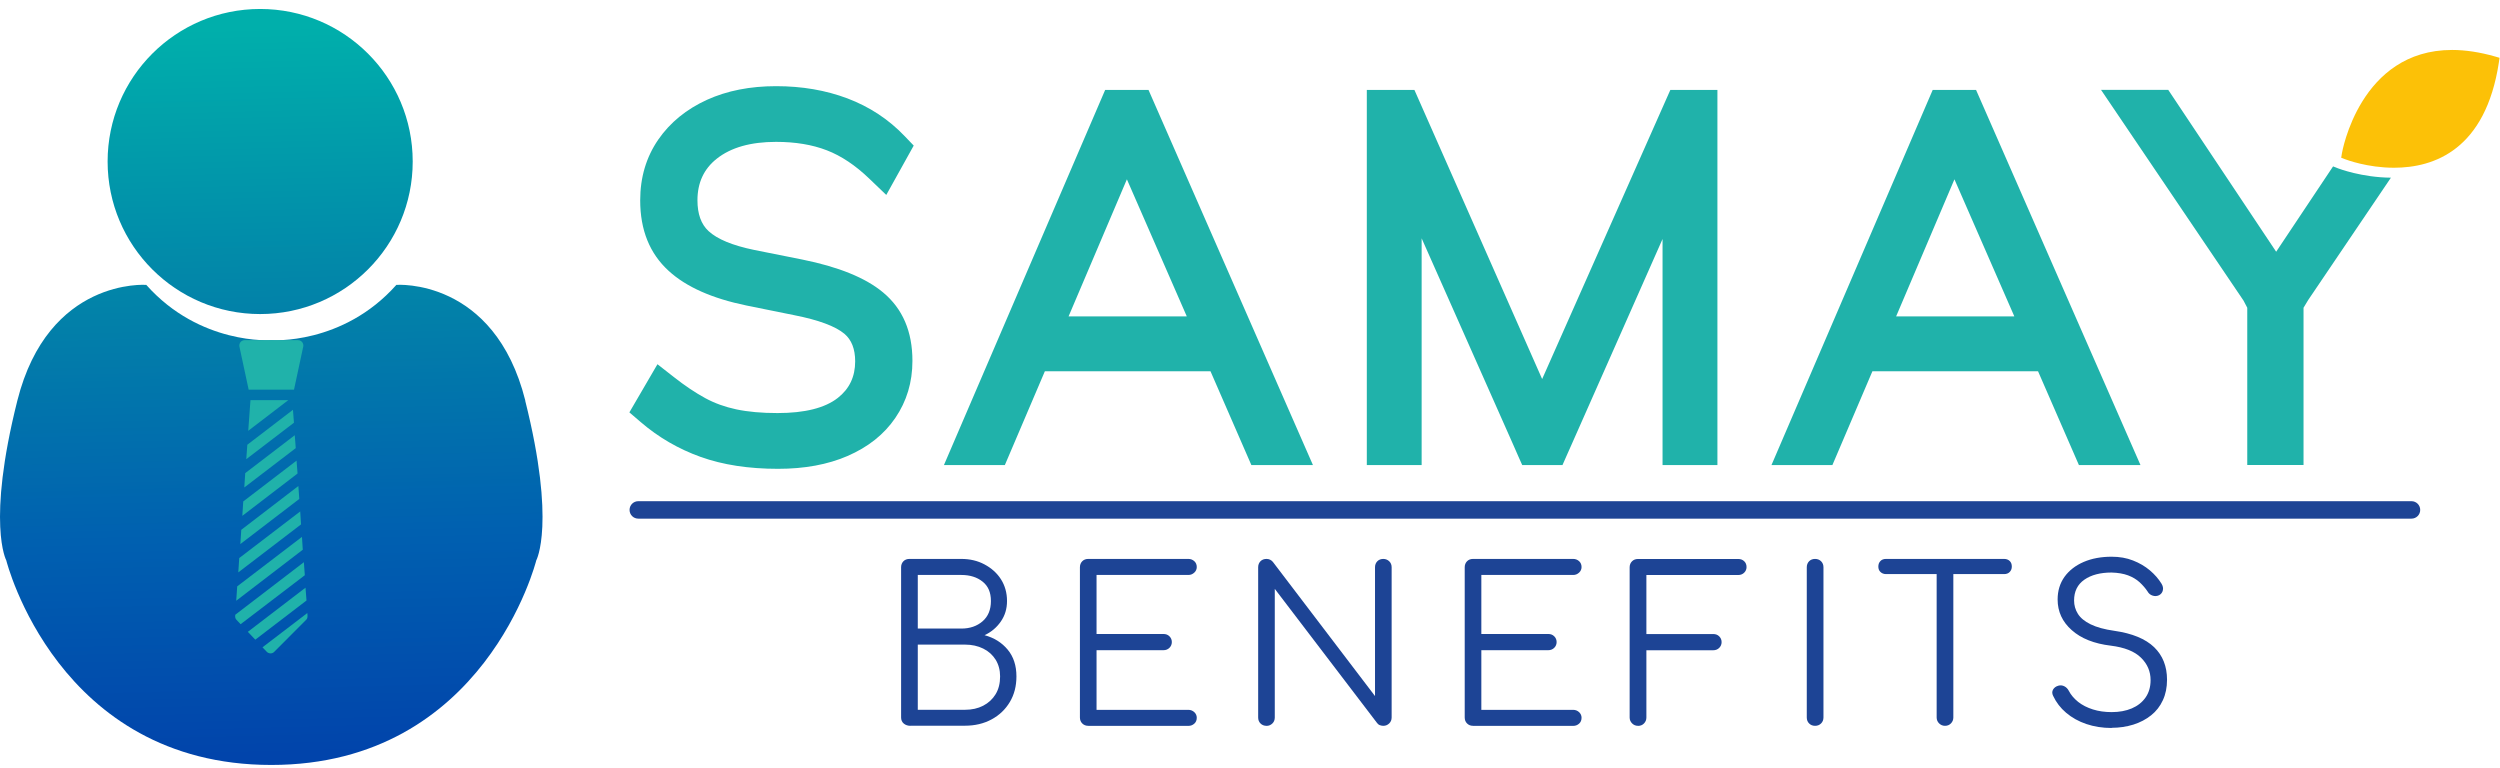 <svg xmlns="http://www.w3.org/2000/svg" width="218" height="67" viewBox="0 0 218 67" fill="none"><path d="M210.277 45.225H55.657C55.236 45.225 54.897 44.886 54.897 44.465C54.897 44.044 55.236 43.704 55.657 43.704H210.282C210.703 43.704 211.042 44.044 211.042 44.465C211.042 44.886 210.703 45.225 210.282 45.225H210.277Z" fill="#1D4495"></path><path d="M77.004 25.5C75.473 24.223 73.121 23.27 69.953 22.631L65.766 21.795C63.875 21.404 62.547 20.857 61.781 20.147C61.137 19.549 60.818 18.657 60.818 17.466C60.818 15.93 61.38 14.723 62.506 13.836C63.743 12.857 65.466 12.371 67.672 12.371C69.35 12.371 70.825 12.614 72.097 13.106C73.349 13.588 74.591 14.414 75.808 15.585L77.283 16.999L79.676 12.695L78.875 11.859C77.481 10.399 75.818 9.309 73.892 8.579C72.006 7.869 69.933 7.514 67.672 7.514C65.411 7.514 63.398 7.91 61.654 8.701C59.855 9.522 58.435 10.678 57.401 12.173C56.352 13.699 55.825 15.463 55.825 17.471C55.825 20.056 56.651 22.109 58.309 23.62C59.834 25.019 62.095 26.023 65.096 26.641L69.253 27.483C71.387 27.903 72.852 28.451 73.638 29.11C74.257 29.637 74.571 30.433 74.571 31.513C74.571 32.846 74.069 33.905 73.06 34.696C71.935 35.578 70.181 36.019 67.798 36.019C66.424 36.019 65.228 35.913 64.199 35.695C63.221 35.487 62.318 35.163 61.507 34.722C60.635 34.245 59.713 33.632 58.75 32.871L57.33 31.761L54.882 35.959L55.875 36.81C57.421 38.138 59.165 39.152 61.107 39.847C63.038 40.536 65.284 40.881 67.844 40.881C70.156 40.881 72.173 40.511 73.897 39.766C75.701 38.985 77.096 37.88 78.074 36.44C79.067 34.985 79.564 33.328 79.564 31.467C79.564 28.907 78.713 26.92 77.004 25.5Z" fill="#20B2AA"></path><path d="M109.124 40.551H114.487L100.151 7.844H96.369L83.255 38.356L82.312 40.551H87.624L91.112 32.374H105.555L109.118 40.551H109.124ZM103.471 27.589H93.18L98.265 15.636L103.486 27.584H103.466L103.471 27.594V27.589Z" fill="#20B2AA"></path><path d="M149.759 7.844H145.653L134.475 33.054L123.338 7.844H119.186V38.975V40.551H123.967V20.781L131.946 38.762L132.417 39.837L132.736 40.551H136.25L136.564 39.837L137.02 38.812L144.974 20.842V40.551H149.759V7.844Z" fill="#20B2AA"></path><path d="M181.285 40.551H186.649L172.313 7.844H168.531L155.417 38.356L154.474 40.551H159.786L163.274 32.374H177.717L181.28 40.551H181.285ZM175.633 27.589H165.342L170.427 15.636L175.648 27.584H175.628L175.633 27.594V27.589Z" fill="#20B2AA"></path><path d="M79.397 63.292C79.164 63.292 78.966 63.226 78.809 63.095C78.652 62.963 78.576 62.785 78.576 62.562V49.463C78.576 49.25 78.647 49.078 78.778 48.941C78.915 48.804 79.088 48.738 79.301 48.738H83.828C84.573 48.738 85.247 48.895 85.845 49.215C86.443 49.534 86.93 49.96 87.28 50.507C87.629 51.055 87.812 51.689 87.812 52.408C87.812 53.078 87.635 53.676 87.27 54.198C86.91 54.72 86.438 55.115 85.855 55.389C86.687 55.612 87.356 56.033 87.868 56.646C88.38 57.26 88.633 58.041 88.633 58.983C88.633 59.83 88.441 60.575 88.055 61.219C87.67 61.863 87.138 62.37 86.459 62.735C85.784 63.1 85.009 63.282 84.142 63.282H79.387L79.397 63.292ZM80.031 61.893H84.152C84.745 61.893 85.272 61.777 85.734 61.538C86.195 61.3 86.555 60.965 86.818 60.535C87.082 60.099 87.209 59.582 87.209 58.988C87.209 58.431 87.077 57.944 86.818 57.523C86.555 57.108 86.2 56.783 85.734 56.555C85.272 56.327 84.745 56.21 84.152 56.21H80.031V61.893ZM80.031 54.811H83.833C84.578 54.811 85.191 54.598 85.678 54.178C86.165 53.757 86.408 53.169 86.408 52.408C86.408 51.648 86.165 51.101 85.678 50.715C85.196 50.33 84.578 50.137 83.833 50.137H80.031V54.811Z" fill="#1D4495"></path><path d="M94.894 63.292C94.681 63.292 94.509 63.221 94.372 63.084C94.235 62.948 94.169 62.775 94.169 62.562V49.463C94.169 49.25 94.24 49.078 94.372 48.941C94.509 48.804 94.681 48.738 94.894 48.738H103.628C103.831 48.738 103.998 48.804 104.145 48.936C104.287 49.068 104.358 49.235 104.358 49.448C104.358 49.63 104.287 49.798 104.145 49.929C103.998 50.066 103.831 50.137 103.628 50.137H95.619V55.283H101.454C101.667 55.283 101.839 55.349 101.976 55.486C102.113 55.622 102.184 55.79 102.184 55.987C102.184 56.185 102.113 56.352 101.976 56.489C101.839 56.626 101.667 56.697 101.454 56.697H95.619V61.898H103.628C103.831 61.898 103.998 61.969 104.145 62.101C104.287 62.238 104.358 62.4 104.358 62.588C104.358 62.801 104.287 62.973 104.145 63.1C103.998 63.231 103.831 63.297 103.628 63.297H94.894V63.292Z" fill="#1D4495"></path><path d="M110.436 63.292C110.224 63.292 110.051 63.221 109.914 63.084C109.777 62.948 109.712 62.775 109.712 62.562V49.463C109.712 49.25 109.783 49.078 109.914 48.941C110.051 48.804 110.224 48.738 110.436 48.738C110.66 48.738 110.847 48.824 110.994 48.997L119.901 60.697V49.463C119.901 49.25 119.972 49.078 120.104 48.941C120.241 48.804 120.413 48.738 120.626 48.738C120.824 48.738 120.996 48.809 121.138 48.941C121.28 49.078 121.351 49.25 121.351 49.463V62.562C121.351 62.775 121.28 62.948 121.138 63.084C120.996 63.221 120.824 63.292 120.626 63.292C120.524 63.292 120.428 63.272 120.327 63.236C120.225 63.201 120.149 63.135 120.083 63.049L111.161 51.349V62.567C111.161 62.78 111.09 62.953 110.948 63.09C110.807 63.226 110.634 63.297 110.436 63.297V63.292Z" fill="#1D4495"></path><path d="M128.448 63.292C128.235 63.292 128.063 63.221 127.926 63.084C127.789 62.948 127.723 62.775 127.723 62.562V49.463C127.723 49.25 127.794 49.078 127.926 48.941C128.063 48.804 128.235 48.738 128.448 48.738H137.182C137.385 48.738 137.552 48.804 137.699 48.936C137.841 49.068 137.912 49.235 137.912 49.448C137.912 49.63 137.841 49.798 137.699 49.929C137.552 50.066 137.385 50.137 137.182 50.137H129.173V55.283H135.008C135.22 55.283 135.393 55.349 135.53 55.486C135.667 55.622 135.737 55.79 135.737 55.987C135.737 56.185 135.667 56.352 135.53 56.489C135.393 56.626 135.22 56.697 135.008 56.697H129.173V61.898H137.182C137.385 61.898 137.552 61.969 137.699 62.101C137.841 62.238 137.912 62.4 137.912 62.588C137.912 62.801 137.841 62.973 137.699 63.1C137.552 63.231 137.385 63.297 137.182 63.297H128.448V63.292Z" fill="#1D4495"></path><path d="M142.829 63.292C142.632 63.292 142.459 63.221 142.318 63.079C142.176 62.937 142.105 62.765 142.105 62.567V49.468C142.105 49.255 142.176 49.083 142.312 48.946C142.449 48.809 142.622 48.743 142.835 48.743H151.574C151.787 48.743 151.959 48.809 152.096 48.941C152.233 49.073 152.299 49.24 152.299 49.453C152.299 49.636 152.228 49.803 152.096 49.935C151.964 50.066 151.787 50.142 151.574 50.142H143.565V55.288H149.394C149.607 55.288 149.78 55.354 149.916 55.491C150.053 55.627 150.124 55.795 150.124 55.992C150.124 56.19 150.053 56.358 149.916 56.494C149.78 56.631 149.607 56.702 149.394 56.702H143.565V62.572C143.565 62.77 143.494 62.943 143.357 63.084C143.22 63.226 143.047 63.297 142.835 63.297L142.829 63.292Z" fill="#1D4495"></path><path d="M158.276 63.292C158.063 63.292 157.89 63.221 157.754 63.084C157.617 62.948 157.551 62.775 157.551 62.562V49.463C157.551 49.25 157.622 49.078 157.754 48.941C157.89 48.804 158.063 48.738 158.276 48.738C158.489 48.738 158.661 48.809 158.798 48.941C158.935 49.078 159.006 49.25 159.006 49.463V62.562C159.006 62.775 158.935 62.948 158.798 63.084C158.661 63.221 158.489 63.292 158.276 63.292Z" fill="#1D4495"></path><path d="M169.606 63.292C169.403 63.292 169.236 63.221 169.089 63.079C168.947 62.938 168.876 62.765 168.876 62.567V48.743H170.331V62.567C170.331 62.765 170.26 62.938 170.123 63.079C169.986 63.221 169.814 63.292 169.601 63.292H169.606ZM164.46 50.061C164.263 50.061 164.1 49.995 163.974 49.874C163.847 49.752 163.791 49.595 163.791 49.407C163.791 49.205 163.852 49.047 163.974 48.921C164.095 48.794 164.263 48.738 164.46 48.738H174.761C174.964 48.738 175.121 48.799 175.248 48.921C175.375 49.042 175.43 49.205 175.43 49.407C175.43 49.59 175.37 49.747 175.248 49.874C175.126 50.001 174.964 50.061 174.761 50.061H164.46Z" fill="#1D4495"></path><path d="M184.134 63.48C183.339 63.48 182.603 63.363 181.929 63.135C181.255 62.907 180.667 62.578 180.17 62.157C179.673 61.736 179.298 61.244 179.035 60.682C178.933 60.484 178.933 60.296 179.025 60.134C179.121 59.967 179.273 59.85 179.501 59.789C179.673 59.744 179.846 59.759 180.013 59.845C180.18 59.931 180.307 60.063 180.398 60.236C180.581 60.595 180.86 60.915 181.214 61.204C181.574 61.488 182.005 61.706 182.502 61.863C182.999 62.02 183.546 62.096 184.139 62.096C184.798 62.096 185.381 61.989 185.893 61.772C186.405 61.553 186.801 61.239 187.095 60.819C187.384 60.403 187.531 59.896 187.531 59.303C187.531 58.547 187.252 57.894 186.689 57.346C186.132 56.798 185.255 56.449 184.063 56.302C182.614 56.129 181.473 55.678 180.657 54.948C179.836 54.223 179.425 53.331 179.425 52.272C179.425 51.516 179.628 50.857 180.028 50.294C180.434 49.737 180.991 49.306 181.696 49.002C182.401 48.698 183.217 48.546 184.134 48.546C184.819 48.546 185.437 48.652 186 48.875C186.558 49.093 187.044 49.377 187.465 49.732C187.886 50.087 188.22 50.472 188.484 50.898C188.606 51.101 188.646 51.288 188.6 51.476C188.56 51.663 188.448 51.805 188.276 51.901C188.088 51.988 187.901 52.003 187.708 51.937C187.516 51.876 187.369 51.76 187.272 51.582C187.085 51.298 186.852 51.03 186.573 50.771C186.294 50.518 185.954 50.315 185.559 50.168C185.158 50.021 184.682 49.94 184.124 49.925C183.146 49.925 182.355 50.132 181.757 50.548C181.159 50.964 180.86 51.572 180.86 52.363C180.86 52.784 180.971 53.174 181.194 53.529C181.417 53.884 181.787 54.188 182.304 54.441C182.821 54.695 183.516 54.887 184.383 55.009C185.934 55.232 187.085 55.709 187.84 56.434C188.59 57.158 188.965 58.106 188.965 59.272C188.965 59.941 188.844 60.54 188.6 61.062C188.362 61.584 188.018 62.025 187.576 62.375C187.135 62.73 186.618 62.998 186.03 63.186C185.437 63.368 184.809 63.465 184.139 63.465L184.134 63.48Z" fill="#1D4495"></path><path d="M208.756 14.627C206.429 14.627 204.594 13.922 204.513 13.892L204.153 13.755L204.214 13.375C204.229 13.283 205.77 4.356 213.82 4.356C214.986 4.356 216.249 4.549 217.562 4.924L217.962 5.041L217.901 5.451C216.74 13.035 212.284 14.627 208.751 14.627H208.756Z" fill="#FCC107"></path><path d="M203.869 14.677L203.444 14.51L198.481 21.952L189.072 7.839H183.212L195.637 26.215L195.961 26.834V40.546H200.868V26.834L201.279 26.154L208.488 15.494C205.953 15.473 203.95 14.708 203.864 14.677H203.869Z" fill="#20B2AA"></path><path d="M22.686 27.386C30.033 27.386 35.988 21.431 35.988 14.084C35.988 6.738 30.033 0.782 22.686 0.782C15.34 0.782 9.384 6.738 9.384 14.084C9.384 21.431 15.34 27.386 22.686 27.386Z" fill="url(#paint0_linear_51_44)"></path><path d="M45.808 34.934C43.111 24.198 34.564 24.841 34.564 24.841C29.88 30.113 23.66 29.662 23.66 29.662C23.66 29.662 17.44 30.113 12.755 24.841C12.755 24.841 4.214 24.198 1.512 34.934C-1.185 45.671 0.549 48.87 0.549 48.87C0.549 48.87 4.994 66.704 23.655 66.704C42.315 66.704 46.761 48.87 46.761 48.87C46.761 48.87 48.494 45.671 45.797 34.934H45.808Z" fill="url(#paint1_linear_51_44)"></path><path d="M26.179 44.597L20.861 48.662L20.78 49.899L20.77 49.919L26.25 45.727L26.179 44.602V44.597Z" fill="#20B2AA"></path><path d="M26.336 46.812L20.684 51.131L20.603 52.322L20.593 52.388L26.402 47.937L26.331 46.812H26.336Z" fill="#20B2AA"></path><path d="M26.645 51.242L21.612 55.095L22.261 55.78L26.727 52.363L26.64 51.237L26.645 51.242Z" fill="#20B2AA"></path><path d="M21.566 38.787L21.475 40.039L25.632 36.861L25.545 35.735L21.566 38.782V38.787Z" fill="#20B2AA"></path><path d="M20.953 47.446L26.098 43.507L26.017 42.381L21.039 46.199L20.958 47.441L20.953 47.446Z" fill="#20B2AA"></path><path d="M26.818 53.716L26.798 53.458L22.889 56.444L23.254 56.829C23.335 56.92 23.457 56.966 23.584 56.976H23.594C23.71 56.976 23.832 56.93 23.913 56.839L26.676 54.066C26.777 53.985 26.823 53.853 26.813 53.716H26.818Z" fill="#20B2AA"></path><path d="M21.683 33.981H25.637L26.443 30.22C26.473 30.083 26.433 29.946 26.352 29.835C26.26 29.728 26.128 29.662 25.991 29.662H21.323C21.186 29.662 21.059 29.728 20.968 29.835C20.887 29.946 20.851 30.083 20.877 30.22L21.683 33.981Z" fill="#20B2AA"></path><path d="M21.647 37.566L25.135 34.894H21.84L21.647 37.566Z" fill="#20B2AA"></path><path d="M26.493 49.027L20.517 53.605L20.506 53.716C20.496 53.848 20.542 53.975 20.638 54.066L20.983 54.431L26.58 50.158L26.498 49.032L26.493 49.027Z" fill="#20B2AA"></path><path d="M21.13 44.982L25.946 41.291L25.86 40.166L21.211 43.725L21.13 44.977V44.982Z" fill="#20B2AA"></path><path d="M21.302 42.508L25.789 39.076L25.703 37.951L21.384 41.256L21.302 42.508Z" fill="#20B2AA"></path><defs><linearGradient id="paint0_linear_51_44" x1="22.377" y1="2.405" x2="24.075" y2="65.807" gradientUnits="userSpaceOnUse"><stop stop-color="#00AFAB"></stop><stop offset="0.4" stop-color="#0280A9"></stop><stop offset="0.7" stop-color="#0060B0"></stop><stop offset="1" stop-color="#0144AB"></stop></linearGradient><linearGradient id="paint1_linear_51_44" x1="22.519" y1="2.405" x2="24.217" y2="65.802" gradientUnits="userSpaceOnUse"><stop stop-color="#00AFAB"></stop><stop offset="0.4" stop-color="#0280A9"></stop><stop offset="0.7" stop-color="#0060B0"></stop><stop offset="1" stop-color="#0144AB"></stop></linearGradient></defs></svg>